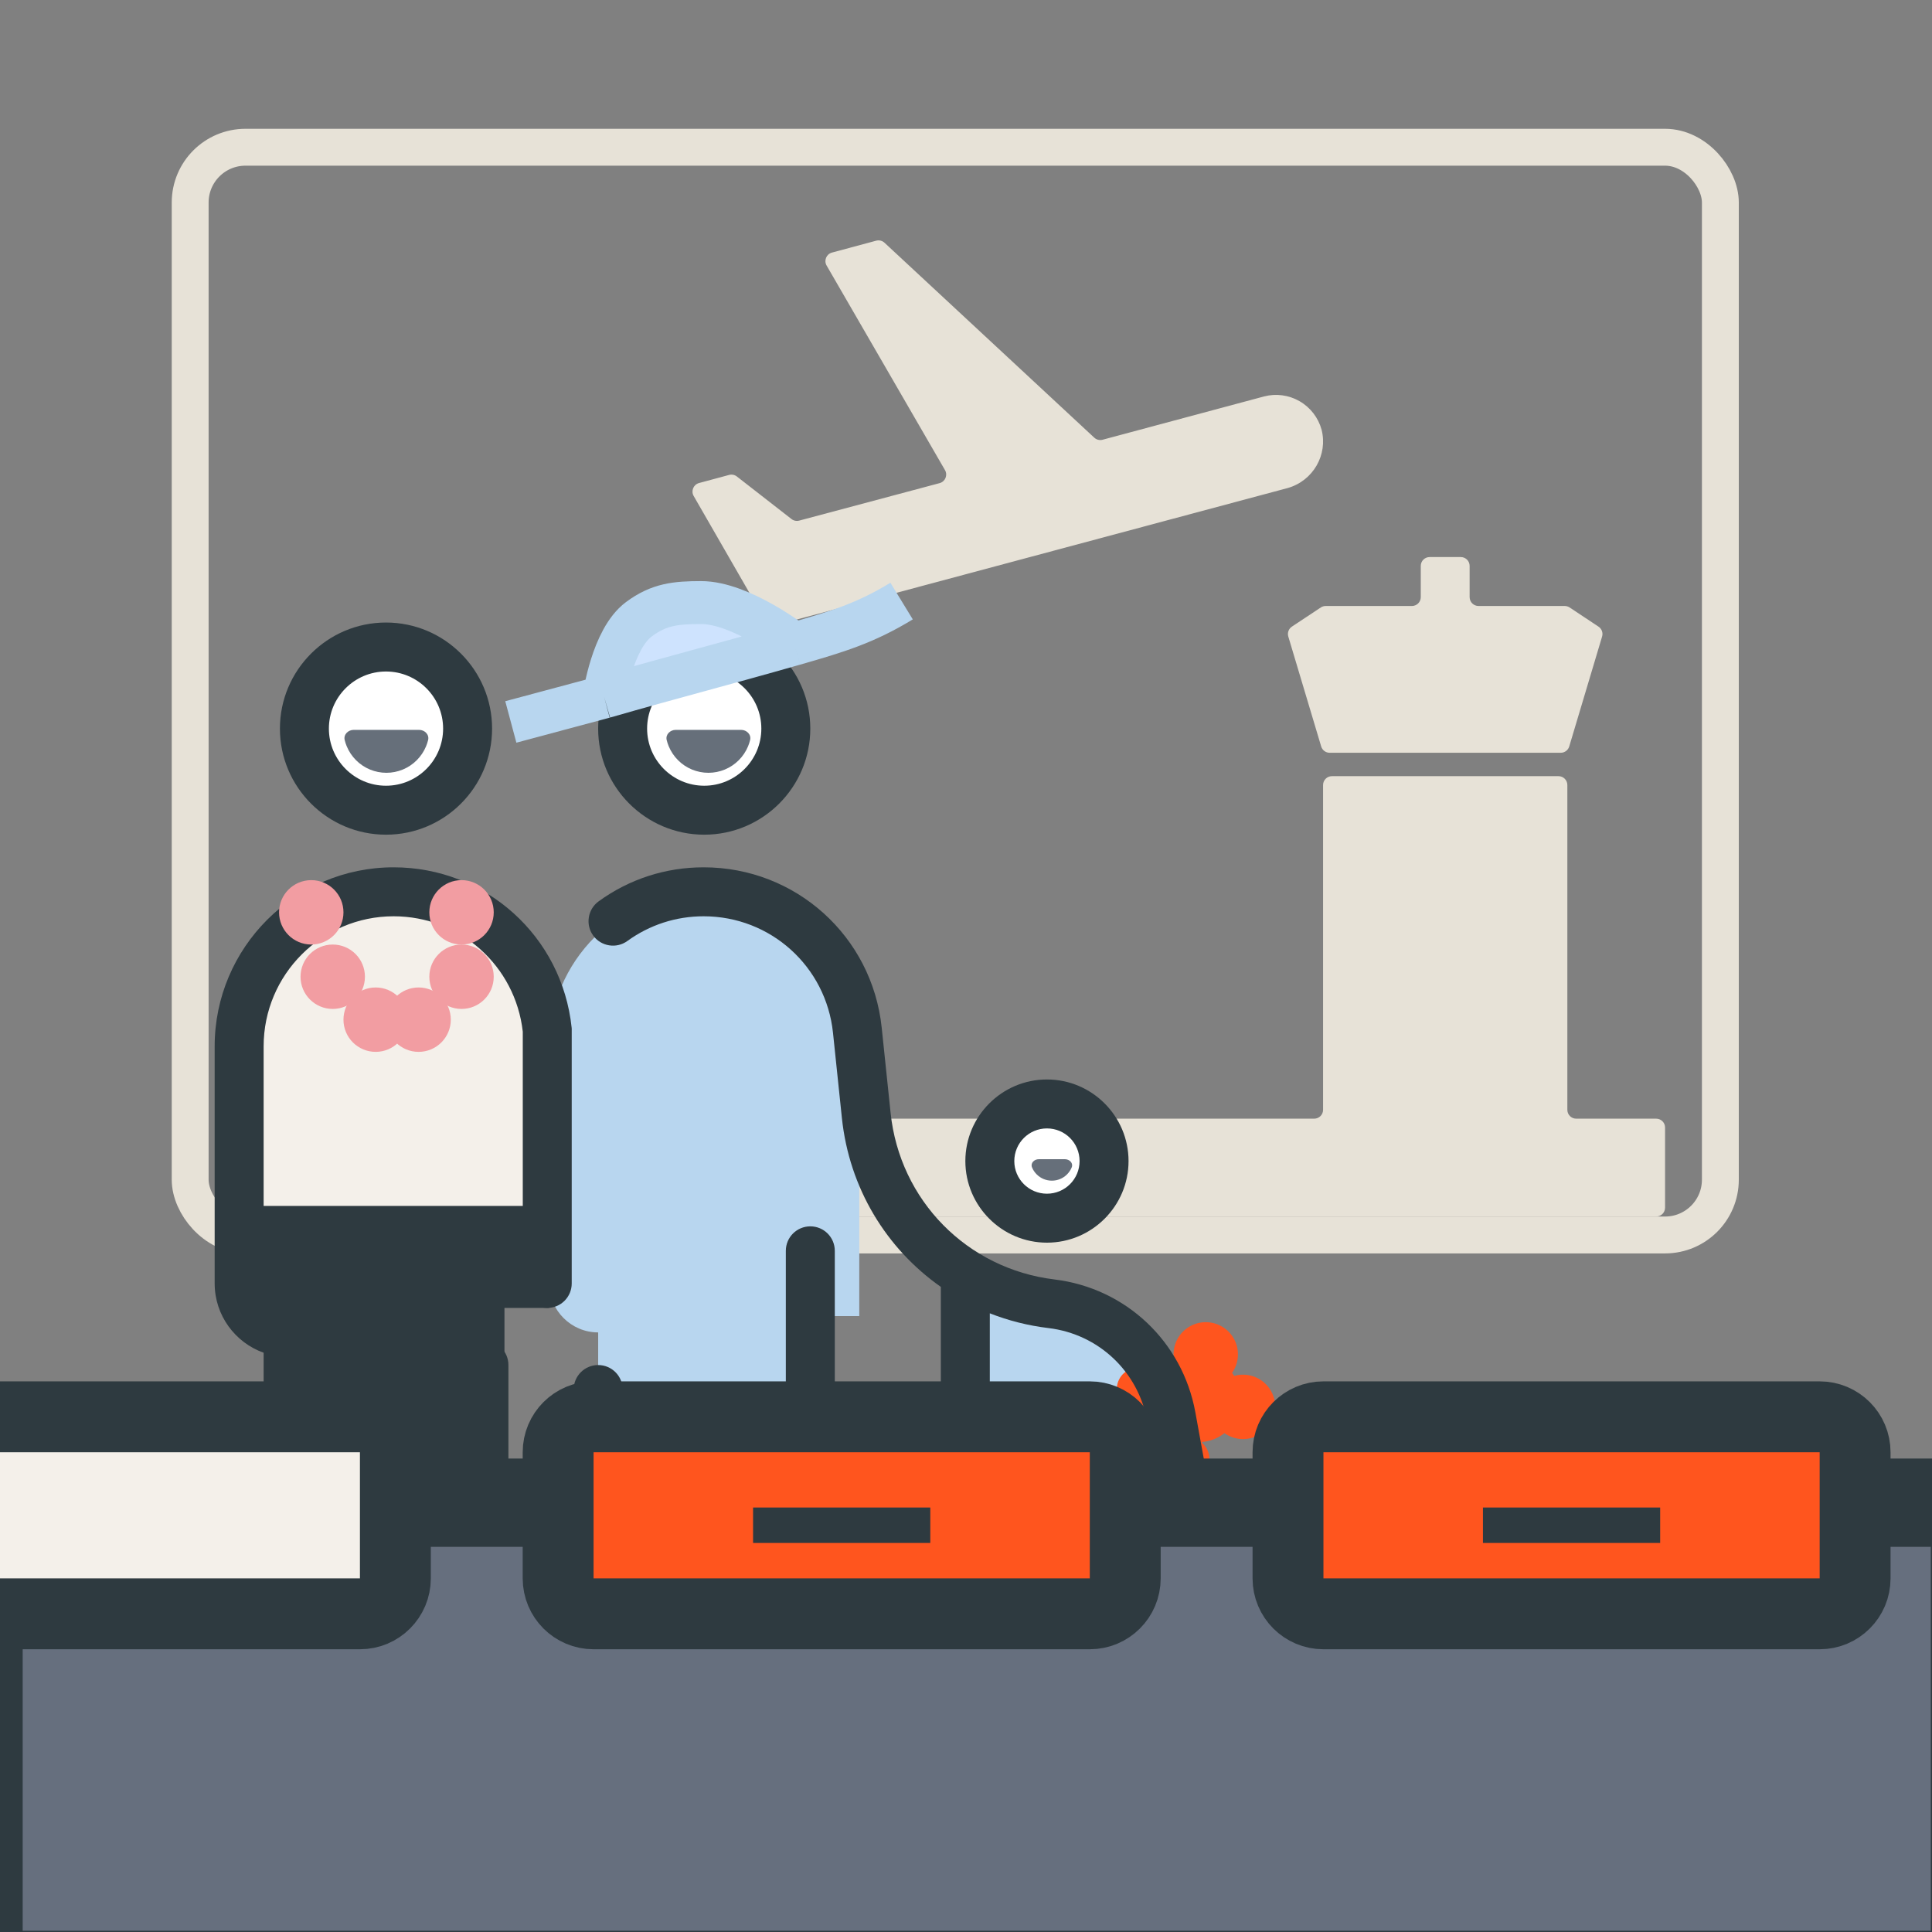 <svg width="90" height="90" viewBox="0 0 90 90" fill="none" xmlns="http://www.w3.org/2000/svg">
<rect x="0" y="0" width="90" height="90" fill="#808080" stroke="none"/>
<g clip-path="url(#clip0_349_726)">
<rect x="8.859" y="6.859" width="71.282" height="50.671" rx="2.576" stroke="#E7E2D7" stroke-width="1.718"/>
<path d="M61.565 20.019C61.412 19.459 61.044 18.981 60.541 18.691C60.038 18.4 59.441 18.321 58.88 18.469L51.362 20.485C51.225 20.521 51.079 20.485 50.975 20.388L41.204 11.308C41.1 11.212 40.954 11.175 40.816 11.212L38.757 11.766C38.495 11.836 38.371 12.136 38.507 12.37L44.022 21.901C44.158 22.136 44.033 22.436 43.771 22.506L37.229 24.252C37.105 24.285 36.971 24.258 36.87 24.178L34.326 22.197C34.224 22.117 34.09 22.09 33.965 22.124L32.565 22.501C32.303 22.572 32.179 22.87 32.314 23.105L35.667 28.93C35.76 29.092 35.951 29.171 36.131 29.123L59.995 22.732C61.178 22.39 61.861 21.182 61.565 20.019ZM74.465 29.191C74.616 29.291 74.684 29.479 74.632 29.653L73.101 34.773C73.049 34.947 72.888 35.067 72.706 35.067H61.941C61.758 35.067 61.598 34.947 61.546 34.773L60.014 29.653C59.962 29.479 60.03 29.291 60.181 29.191L61.53 28.297C61.598 28.253 61.677 28.229 61.758 28.229H65.773C66.001 28.229 66.185 28.044 66.185 27.817V26.362C66.185 26.134 66.37 25.95 66.598 25.95H68.049C68.277 25.95 68.461 26.134 68.461 26.362V27.817C68.461 28.044 68.646 28.229 68.874 28.229H72.889C72.97 28.229 73.049 28.253 73.117 28.297L74.465 29.191ZM77.153 52.112C77.38 52.112 77.565 52.297 77.565 52.524V56.258C77.565 56.486 77.38 56.67 77.153 56.67H32.459C32.232 56.67 32.047 56.486 32.047 56.258V52.524C32.047 52.297 32.232 52.112 32.459 52.112H61.221C61.449 52.112 61.634 51.927 61.634 51.7V36.569C61.634 36.341 61.818 36.157 62.046 36.157H72.601C72.828 36.157 73.013 36.341 73.013 36.569V51.7C73.013 51.927 73.198 52.112 73.425 52.112H77.153Z" fill="#E7E2D7"/>
<path d="M18.173 41.543C14.288 41.543 11.141 44.691 11.141 48.575V59.788C11.141 61.046 12.163 62.069 13.421 62.069V73.377C13.421 74.627 14.383 75.715 15.634 75.752C16.926 75.791 17.983 74.757 17.983 73.472C17.983 74.753 19.043 75.791 20.332 75.752C21.578 75.715 22.544 74.627 22.544 73.377V59.788H25.205V48.575C25.205 44.691 22.057 41.543 18.173 41.543Z" fill="#F4F0EA"/>
<path d="M11.141 56.177V59.788C11.141 61.046 12.163 62.069 13.421 62.069V73.377C13.421 74.627 14.383 75.715 15.634 75.752C16.926 75.79 17.983 74.757 17.983 73.472C17.983 74.753 19.043 75.79 20.332 75.752C21.578 75.715 23.5 74.627 23.5 73.377V60.928H25.585L25.205 56.177H11.141Z" fill="#2E3A40"/>
<path d="M17.983 37.742C20.082 37.742 21.784 36.041 21.784 33.941C21.784 31.842 20.082 30.14 17.983 30.14C15.883 30.14 14.182 31.842 14.182 33.941C14.182 36.041 15.883 37.742 17.983 37.742Z" fill="white"/>
<path d="M17.981 38.883C15.256 38.883 13.04 36.667 13.04 33.941C13.04 31.216 15.256 29 17.981 29C20.707 29 22.923 31.216 22.923 33.941C22.923 36.667 20.707 38.883 17.981 38.883ZM17.981 31.281C16.514 31.281 15.321 32.474 15.321 33.941C15.321 35.408 16.514 36.602 17.981 36.602C19.449 36.602 20.642 35.408 20.642 33.941C20.642 32.474 19.449 31.281 17.981 31.281Z" fill="#2E3A40"/>
<path d="M44.97 65.87C44.97 68.052 46.809 69.808 49.025 69.663C51.048 69.534 52.572 67.767 52.572 65.741V64.35C52.572 62.251 50.869 60.548 48.771 60.548H45.924C45.395 60.548 44.97 60.974 44.97 61.502V65.87Z" fill="#B8D6EF"/>
<path d="M48.771 56.748C50.24 56.748 51.432 55.556 51.432 54.087C51.432 52.617 50.24 51.426 48.771 51.426C47.302 51.426 46.11 52.617 46.11 54.087C46.11 55.556 47.302 56.748 48.771 56.748Z" fill="white"/>
<path d="M48.771 57.888C46.676 57.888 44.97 56.181 44.97 54.087C44.97 51.992 46.676 50.286 48.771 50.286C50.865 50.286 52.572 51.992 52.572 54.087C52.572 56.181 50.865 57.888 48.771 57.888ZM48.771 52.566C47.931 52.566 47.25 53.247 47.25 54.087C47.25 54.927 47.931 55.607 48.771 55.607C49.611 55.607 50.291 54.927 50.291 54.087C50.291 53.247 49.611 52.566 48.771 52.566Z" fill="#2E3A40"/>
<path d="M32.806 41.543C28.819 41.543 25.584 44.778 25.584 48.765V59.788C25.584 61.046 26.607 62.069 27.865 62.069V65.87H36.987V61.309H40.028V48.765C40.028 44.778 36.793 41.543 32.806 41.543Z" fill="#B8D6EF"/>
<path d="M32.806 37.742C34.905 37.742 36.607 36.041 36.607 33.941C36.607 31.842 34.905 30.14 32.806 30.14C30.706 30.14 29.005 31.842 29.005 33.941C29.005 36.041 30.706 37.742 32.806 37.742Z" fill="white"/>
<path fill-rule="evenodd" clip-rule="evenodd" d="M56.971 66.814C56.994 66.797 57.017 66.781 57.039 66.763C57.545 67.12 58.24 67.139 58.773 66.761C59.449 66.282 59.608 65.345 59.128 64.67C58.75 64.137 58.087 63.925 57.492 64.095C57.477 64.072 57.461 64.048 57.445 64.025C57.428 64.002 57.411 63.979 57.394 63.957C57.751 63.452 57.77 62.756 57.392 62.223C56.913 61.548 55.976 61.389 55.301 61.868C54.767 62.246 54.556 62.909 54.726 63.504C54.703 63.52 54.679 63.535 54.656 63.552C54.359 63.763 54.137 64.04 53.996 64.349C53.984 64.35 53.972 64.351 53.96 64.352C53.93 64.275 53.891 64.201 53.841 64.131C53.521 63.68 52.897 63.574 52.447 63.894C51.996 64.213 51.89 64.838 52.21 65.288C52.26 65.358 52.317 65.42 52.38 65.474C52.34 65.557 52.306 65.642 52.278 65.73C51.989 65.638 51.661 65.677 51.394 65.867C50.944 66.186 50.838 66.811 51.157 67.261C51.477 67.712 52.101 67.817 52.552 67.498C52.101 67.817 51.995 68.442 52.315 68.892C52.635 69.343 53.259 69.448 53.709 69.129C53.976 68.939 54.122 68.643 54.13 68.34C54.222 68.342 54.314 68.338 54.406 68.328C54.435 68.405 54.475 68.48 54.525 68.55C54.844 69 55.469 69.106 55.919 68.787C56.369 68.467 56.475 67.843 56.156 67.392C56.106 67.322 56.048 67.26 55.986 67.207C55.991 67.196 55.996 67.185 56.001 67.174C56.339 67.143 56.674 67.025 56.971 66.814Z" fill="#FF551E"/>
<path d="M32.806 38.883C30.08 38.883 27.864 36.667 27.864 33.941C27.864 31.216 30.08 29 32.806 29C35.531 29 37.747 31.216 37.747 33.941C37.747 36.667 35.531 38.883 32.806 38.883ZM32.806 31.281C31.338 31.281 30.145 32.474 30.145 33.941C30.145 35.408 31.338 36.602 32.806 36.602C34.273 36.602 35.466 35.408 35.466 33.941C35.466 32.474 34.273 31.281 32.806 31.281ZM56.353 69.466L55.684 65.79C55.083 62.495 52.445 60.005 49.12 59.602C45.049 59.108 41.909 55.915 41.487 51.837L41.073 47.872C40.628 43.615 37.066 40.403 32.779 40.403C31.008 40.403 29.316 40.95 27.887 41.988C27.378 42.357 27.264 43.071 27.632 43.581C28.001 44.09 28.716 44.204 29.225 43.835C30.263 43.083 31.49 42.684 32.779 42.684C35.892 42.684 38.48 45.017 38.804 48.111L39.218 52.076C39.56 55.352 41.293 58.169 43.828 59.948V65.87C43.828 67.25 44.399 68.496 45.315 69.394L45.733 75.821C45.771 76.425 46.273 76.889 46.869 76.889C46.892 76.889 46.919 76.889 46.942 76.885C47.569 76.847 48.048 76.304 48.01 75.677L47.698 70.686C48.044 70.762 48.405 70.808 48.774 70.808H49.842L49.538 75.677C49.5 76.304 49.975 76.847 50.606 76.885C50.629 76.885 50.655 76.889 50.678 76.889C51.275 76.889 51.776 76.425 51.815 75.821L52.195 69.739C52.214 69.424 52.103 69.116 51.887 68.888C51.67 68.66 51.366 68.531 51.05 68.531H48.77C47.303 68.531 46.109 67.337 46.109 65.87V61.179C46.972 61.518 47.888 61.753 48.846 61.867C51.176 62.149 53.023 63.89 53.441 66.197L54.11 69.872C54.209 70.424 54.692 70.808 55.232 70.808C55.3 70.808 55.368 70.8 55.437 70.788C56.056 70.682 56.467 70.085 56.353 69.466Z" fill="#2E3A40"/>
<path d="M37.748 57.128C37.117 57.128 36.607 57.637 36.607 58.268V64.73H29.005C29.005 64.099 28.496 63.589 27.865 63.589C27.234 63.589 26.724 64.099 26.724 64.73C26.724 65.988 27.747 67.01 29.005 67.01H29.089L29.769 75.84C29.815 76.437 30.313 76.893 30.906 76.893C30.936 76.893 30.963 76.893 30.993 76.889C31.62 76.84 32.092 76.292 32.042 75.665L31.377 67.01H34.235L33.57 75.665C33.521 76.292 33.992 76.84 34.619 76.889C34.65 76.893 34.68 76.893 34.707 76.893C35.296 76.893 35.798 76.437 35.843 75.84L36.523 67.01H36.607C37.865 67.01 38.888 65.988 38.888 64.73V58.268C38.888 57.637 38.378 57.128 37.748 57.128ZM26.63 47.876C26.185 43.615 22.623 40.403 18.336 40.403C13.74 40.403 10 44.143 10 48.742V59.788C10 61.275 10.954 62.544 12.281 63.015V73.472C12.281 75.357 13.816 76.893 15.701 76.893C16.58 76.893 17.378 76.558 17.982 76.015C18.587 76.558 19.385 76.893 20.263 76.893C22.148 76.893 23.684 75.357 23.684 73.472V63.589C23.684 62.958 23.174 62.449 22.543 62.449C21.912 62.449 21.403 62.958 21.403 63.589V73.472C21.403 74.099 20.89 74.612 20.263 74.612C19.636 74.612 19.122 74.099 19.122 73.472V59.788C19.122 59.157 18.613 58.648 17.982 58.648C17.351 58.648 16.842 59.157 16.842 59.788V73.472C16.842 74.099 16.329 74.612 15.701 74.612C15.074 74.612 14.561 74.099 14.561 73.472V62.069C14.561 61.438 14.052 60.929 13.421 60.929C12.794 60.929 12.281 60.416 12.281 59.788V48.742C12.281 45.401 14.998 42.684 18.336 42.684C21.43 42.684 24.007 44.991 24.353 48.058V59.788C24.353 60.419 24.862 60.929 25.493 60.929C26.124 60.929 26.633 60.419 26.633 59.788V47.994C26.637 47.956 26.633 47.918 26.63 47.876Z" fill="#2E3A40"/>
<path d="M29.761 28.847C28.519 29.772 28.143 32.466 28.143 32.466C31.5 31.5 33.5 31 37 30C37 30 34.514 28.068 32.659 28.07C31.487 28.072 30.701 28.147 29.761 28.847Z" fill="#CEE3FE"/>
<path d="M23.796 33.631L28.143 32.466M28.143 32.466C28.143 32.466 28.519 29.772 29.761 28.847C30.701 28.147 31.487 28.072 32.659 28.07C34.514 28.068 37 30 37 30M28.143 32.466C31.5 31.5 33.5 31 37 30M37 30C39 29.428 40.317 29.028 42 28" stroke="#B8D6EF" stroke-width="2"/>
<path d="M34.52 34C34.785 34 35.006 34.218 34.943 34.475C34.919 34.574 34.887 34.671 34.848 34.765C34.747 35.008 34.6 35.228 34.414 35.414C34.228 35.6 34.008 35.747 33.765 35.848C33.523 35.948 33.263 36 33 36C32.737 36 32.477 35.948 32.235 35.848C31.992 35.747 31.771 35.6 31.586 35.414C31.4 35.228 31.253 35.008 31.152 34.765C31.113 34.671 31.081 34.574 31.057 34.475C30.994 34.218 31.215 34 31.48 34L33 34H34.52Z" fill="#666F7A"/>
<path d="M19.52 34C19.785 34 20.006 34.218 19.943 34.475C19.919 34.574 19.887 34.671 19.848 34.765C19.747 35.008 19.6 35.228 19.414 35.414C19.229 35.6 19.008 35.747 18.765 35.848C18.523 35.948 18.263 36 18 36C17.737 36 17.477 35.948 17.235 35.848C16.992 35.747 16.771 35.6 16.586 35.414C16.4 35.228 16.253 35.008 16.152 34.765C16.113 34.671 16.081 34.574 16.057 34.475C15.994 34.218 16.215 34 16.48 34L18 34H19.52Z" fill="#666F7A"/>
<path d="M49.607 54C49.824 54 50.007 54.182 49.924 54.383C49.874 54.504 49.8 54.614 49.707 54.707C49.614 54.8 49.504 54.874 49.383 54.924C49.261 54.974 49.131 55 49 55C48.869 55 48.739 54.974 48.617 54.924C48.496 54.874 48.386 54.8 48.293 54.707C48.2 54.614 48.126 54.504 48.076 54.383C47.993 54.182 48.176 54 48.393 54L49 54H49.607Z" fill="#666F7A"/>
<circle cx="1.5" cy="1.5" r="1.5" transform="matrix(-1 0 0 1 16 41)" fill="#F29DA2"/>
<circle cx="1.5" cy="1.5" r="1.5" transform="matrix(-1 0 0 1 17 44)" fill="#F29DA2"/>
<circle cx="1.5" cy="1.5" r="1.5" transform="matrix(-1 0 0 1 19 46)" fill="#F29DA2"/>
<circle cx="1.5" cy="1.5" r="1.5" transform="matrix(-1 0 0 1 21 46)" fill="#F29DA2"/>
<circle cx="1.5" cy="1.5" r="1.5" transform="matrix(-1 0 0 1 23 44)" fill="#F29DA2"/>
<circle cx="1.5" cy="1.5" r="1.5" transform="matrix(-1 0 0 1 23 41)" fill="#F29DA2"/>
<path d="M90.972 70H0.028C-0.54 70 -1 70.46 -1 71.028V90.972C-1 91.54 -0.54 92 0.028 92H90.972C91.54 92 92 91.54 92 90.972V71.028C92 70.46 91.54 70 90.972 70Z" fill="#666F7E" stroke="#2E3A40" stroke-width="4.113"/>
<path d="M-8 73.527V67.651C-8 66.739 -7.261 66 -6.349 66H16.767C17.679 66 18.418 66.739 18.418 67.651V73.527C18.418 74.439 17.679 75.178 16.767 75.178H-6.349C-7.261 75.178 -8 74.439 -8 73.527Z" fill="#F4F0EA" stroke="#2E3A40" stroke-width="3.302"/>
<path d="M60 73.527V67.651C60 66.739 60.739 66 61.651 66H84.767C85.679 66 86.418 66.739 86.418 67.651V73.527C86.418 74.439 85.679 75.178 84.767 75.178H61.651C60.739 75.178 60 74.439 60 73.527Z" fill="#FF551E" stroke="#2E3A40" stroke-width="3.302"/>
<path d="M69.081 71.051H77.337" stroke="#2E3A40" stroke-width="1.651"/>
<path d="M26 73.527V67.651C26 66.739 26.739 66 27.651 66H50.767C51.679 66 52.418 66.739 52.418 67.651V73.527C52.418 74.439 51.679 75.178 50.767 75.178H27.651C26.739 75.178 26 74.439 26 73.527Z" fill="#FF551E" stroke="#2E3A40" stroke-width="3.302"/>
<path d="M35.081 71.051H43.337" stroke="#2E3A40" stroke-width="1.651"/>
</g>
<defs>
<clipPath id="clip0_349_726">
<rect width="90" height="90" fill="white"/>
</clipPath>
</defs>
</svg>

